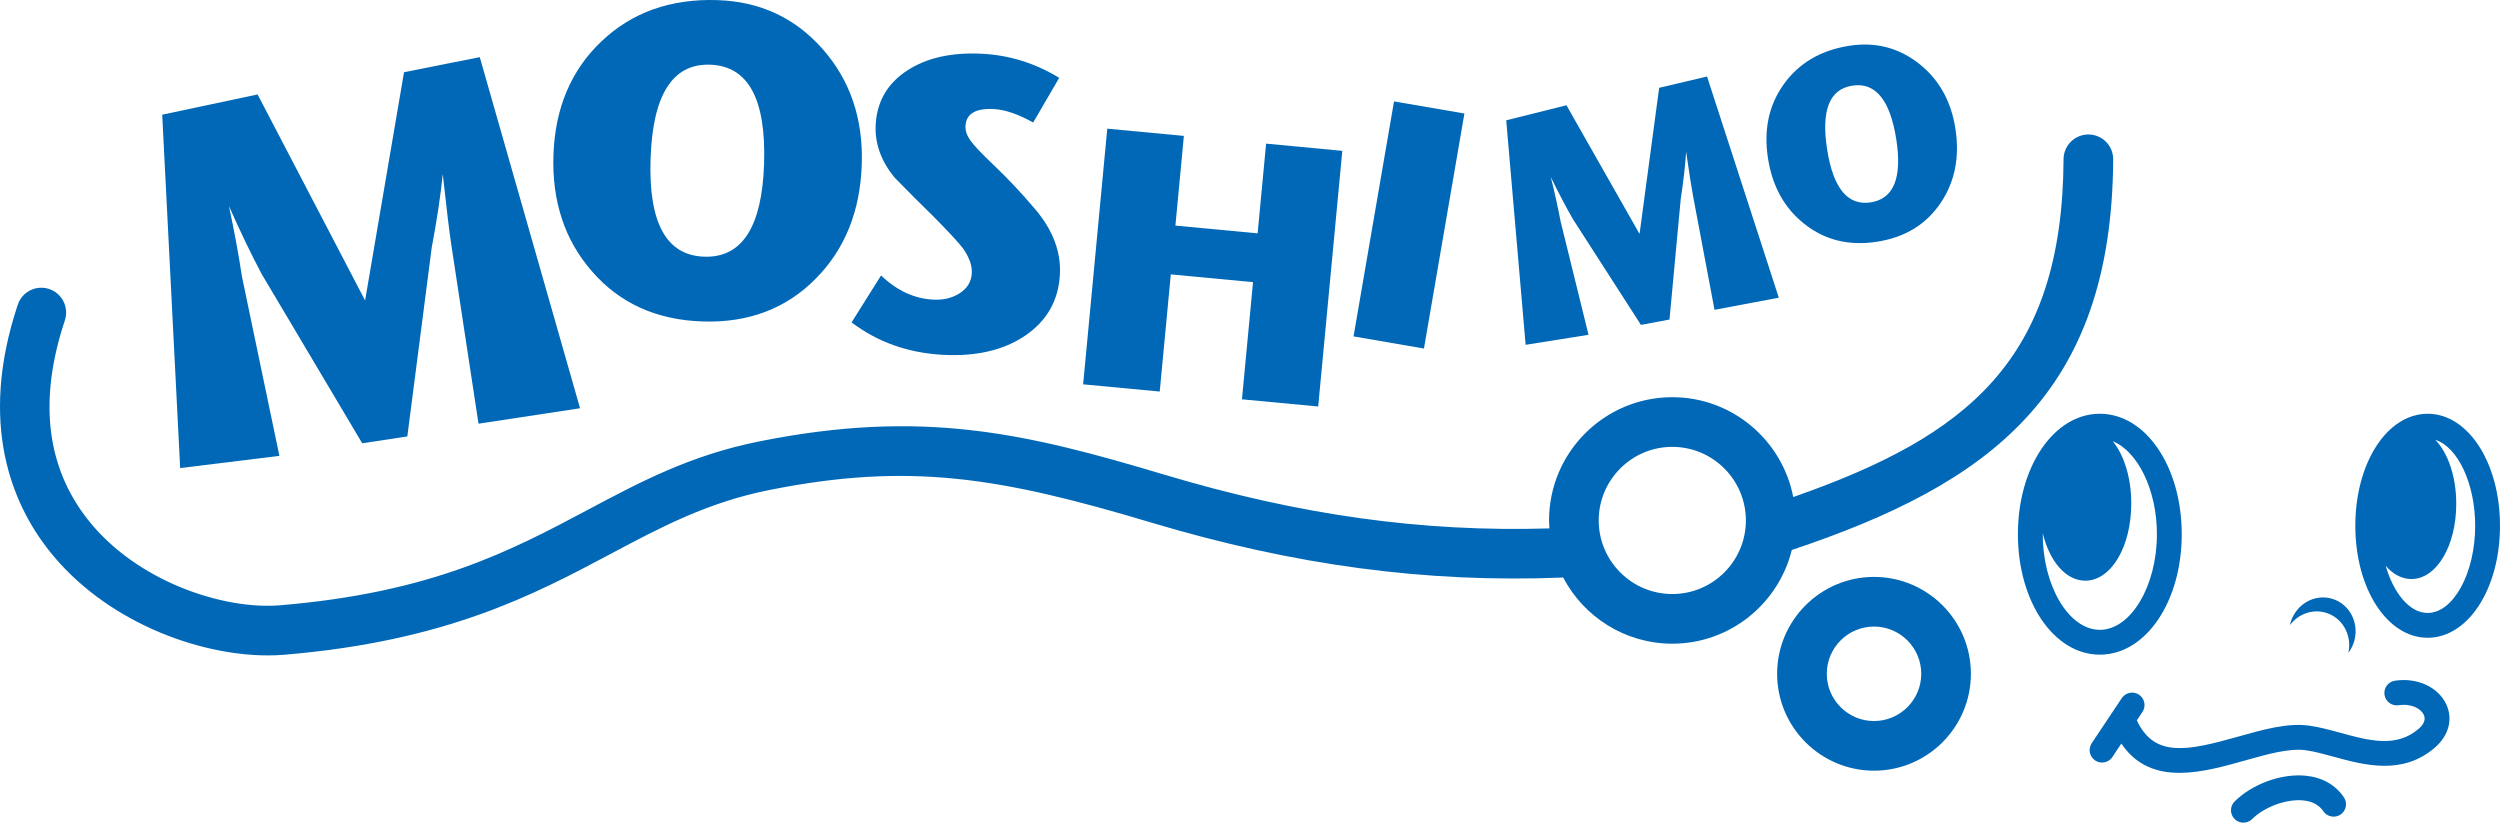 <?xml version="1.0" encoding="utf-8"?>
<!-- Generator: Adobe Illustrator 15.0.2, SVG Export Plug-In . SVG Version: 6.00 Build 0)  -->
<!DOCTYPE svg PUBLIC "-//W3C//DTD SVG 1.1//EN" "http://www.w3.org/Graphics/SVG/1.1/DTD/svg11.dtd">
<svg version="1.1" id="ロゴ" xmlns="http://www.w3.org/2000/svg" xmlns:xlink="http://www.w3.org/1999/xlink" x="0px" y="0px"
	 width="285.469px" height="93.938px" viewBox="0 0 285.469 93.938" enable-background="new 0 0 285.469 93.938"
	 xml:space="preserve">
<rect fill="none" width="285.469" height="93.938"/>
<g>
	<path fill="#0068B7" d="M277.208,47.246c-4.632,0-8.26,5.618-8.26,12.791c0,7.171,3.628,12.788,8.26,12.788
		c4.633,0,8.261-5.617,8.261-12.788C285.469,52.864,281.841,47.246,277.208,47.246z M277.208,69.991
		c-2.05,0-3.875-2.218-4.795-5.387c0.827,0.955,1.835,1.514,2.937,1.514c2.873,0,5.123-3.776,5.123-8.597
		c0-3.115-0.943-5.787-2.384-7.292c2.539,0.8,4.546,4.96,4.546,9.808C282.635,65.432,280.149,69.991,277.208,69.991z"/>
	<path fill="#0068B7" d="M249.127,61.001c0-7.714-4.108-13.756-9.353-13.756s-9.353,6.042-9.353,13.756
		c0,7.712,4.108,13.753,9.353,13.753S249.127,68.713,249.127,61.001z M233.256,61.001c0-0.033,0.003-0.065,0.003-0.098
		c0.78,3.202,2.636,5.404,4.856,5.404c2.944,0,5.25-3.873,5.25-8.818c0-2.949-0.823-5.509-2.11-7.102
		c2.848,1.16,5.038,5.545,5.038,10.613c0,5.919-2.985,10.919-6.519,10.919S233.256,66.92,233.256,61.001z"/>
	<path fill="#0068B7" d="M265.469,69.934c1.969,0.517,3.135,2.558,2.688,4.61c0.311-0.411,0.55-0.891,0.689-1.424
		c0.554-2.109-0.638-4.247-2.658-4.78c-2.024-0.53-4.112,0.748-4.665,2.855c-0.015,0.057-0.015,0.112-0.027,0.168
		C262.412,70.151,263.958,69.537,265.469,69.934z"/>
	<path fill="#0068B7" d="M273.471,77.728c-0.774,0.116-1.308,0.839-1.19,1.612c0.116,0.774,0.841,1.304,1.612,1.19
		c1.455-0.22,2.547,0.386,2.876,1.096c0.294,0.636-0.146,1.208-0.568,1.576c-2.556,2.229-5.675,1.376-8.978,0.471
		c-1.235-0.338-2.401-0.657-3.559-0.816c-2.444-0.333-5.188,0.437-8.09,1.255c-5.823,1.641-9.571,2.426-11.576-1.857l0.643-0.965
		c0.434-0.651,0.258-1.531-0.394-1.966c-0.648-0.433-1.53-0.258-1.966,0.394l-3.434,5.15c-0.434,0.651-0.258,1.531,0.394,1.966
		c0.241,0.161,0.515,0.237,0.785,0.237c0.458,0,0.907-0.221,1.181-0.631l1.024-1.536c1.706,2.536,4.083,3.347,6.647,3.347
		c2.457,0,5.087-0.741,7.464-1.41c2.609-0.735,5.075-1.43,6.936-1.175c0.973,0.134,2.053,0.43,3.196,0.742
		c3.516,0.963,7.889,2.16,11.589-1.069c1.559-1.359,2.048-3.237,1.277-4.902C278.427,78.46,276.014,77.34,273.471,77.728z"/>
	<path fill="#0068B7" d="M263.262,88.576c-2.761-0.269-6.078,0.941-8.093,2.938c-0.556,0.552-0.56,1.448-0.009,2.005
		c0.277,0.279,0.642,0.419,1.007,0.419c0.36,0,0.722-0.137,0.998-0.41c1.411-1.399,3.915-2.316,5.823-2.131
		c1.044,0.101,1.82,0.517,2.31,1.236c0.439,0.647,1.322,0.816,1.969,0.375c0.647-0.439,0.815-1.321,0.375-1.969
		C266.672,89.611,265.156,88.759,263.262,88.576z"/>
	<path fill="#0068B7" d="M213.989,65.876c-6.1,0-11.063,4.963-11.063,11.063c0,6.1,4.963,11.063,11.063,11.063
		c6.101,0,11.063-4.963,11.063-11.063C225.053,70.839,220.09,65.876,213.989,65.876z M213.989,82.333
		c-2.974,0-5.393-2.419-5.393-5.393c0-2.975,2.419-5.394,5.393-5.394c2.975,0,5.394,2.419,5.394,5.394
		C219.383,79.914,216.964,82.333,213.989,82.333z"/>
	<path fill="#0068B7" d="M238.483,15.355c-0.005,0-0.011,0-0.016,0c-1.559,0-2.826,1.259-2.834,2.819
		c-0.128,22.907-10.928,31.623-30.867,38.582c-1.252-6.485-6.965-11.401-13.811-11.401c-7.76,0-14.073,6.312-14.073,14.072
		c0,0.308,0.026,0.608,0.046,0.911c-14.52,0.442-28.552-1.522-43.898-6.114c-15.856-4.745-27.648-7.575-46.372-3.813
		c-7.813,1.57-13.512,4.6-19.545,7.808c-8.741,4.646-17.779,9.451-35.132,10.897c-6.482,0.535-16.392-2.711-21.965-9.801
		c-4.746-6.039-5.625-13.686-2.61-22.729c0.495-1.485-0.308-3.09-1.792-3.585c-1.485-0.494-3.09,0.308-3.585,1.792
		C-2.523,48.451,1.437,57.571,5.56,62.818c6.36,8.093,16.994,12.022,25.015,12.022c0.644,0,1.271-0.025,1.878-0.076
		c18.514-1.542,28.506-6.854,37.322-11.541c5.657-3.007,11-5.848,18.001-7.254c16.029-3.224,26.415-1.467,43.629,3.687
		c16.438,4.918,31.449,6.92,47.091,6.292c2.356,4.483,7.054,7.553,12.46,7.553c6.595,0,12.129-4.566,13.646-10.699
		c22.571-7.553,36.55-17.809,36.699-44.596C241.311,16.64,240.049,15.364,238.483,15.355z M190.956,67.831
		c-4.634,0-8.403-3.77-8.403-8.403c0-4.633,3.77-8.402,8.403-8.402c4.633,0,8.402,3.77,8.402,8.402
		C199.358,64.061,195.589,67.831,190.956,67.831z"/>
</g>
<g id="MOSHIMO">
	<g>
		<defs>
			<path id="SVGID_1_" d="M223.282,14.681c0.502,3.227-0.047,6.04-1.649,8.438c-1.654,2.489-4.085,3.982-7.286,4.482
				c-3.203,0.5-5.971-0.176-8.299-2.025c-2.277-1.789-3.669-4.291-4.166-7.5c-0.509-3.271,0.1-6.102,1.83-8.496
				c1.729-2.395,4.219-3.85,7.462-4.354c2.958-0.459,5.593,0.211,7.905,2.006C221.389,9.033,222.788,11.513,223.282,14.681z
				 M216.533,15.92c-0.704-4.503-2.376-6.554-5.028-6.139c-2.609,0.404-3.564,2.832-2.871,7.272
				c0.689,4.447,2.352,6.463,4.981,6.054S217.216,20.302,216.533,15.92z"/>
		</defs>
		<use xlink:href="#SVGID_1_"  overflow="visible" fill="#0068B7"/>
		<clipPath id="SVGID_2_">
			<use xlink:href="#SVGID_1_"  overflow="visible"/>
		</clipPath>
	</g>
	<g>
		<defs>
			<path id="SVGID_3_" d="M203.117,33.992l-7.34,1.385l-2.438-12.928c-0.18-0.951-0.447-2.656-0.803-5.12
				c-0.105,1.589-0.311,3.385-0.616,5.388l-1.284,13.769l-3.259,0.614l-7.76-12.064c-0.75-1.298-1.6-2.906-2.54-4.83
				c0.443,1.761,0.82,3.46,1.129,5.096l3.184,12.927l-7.182,1.144l-2.217-25.635l6.879-1.718l8.347,14.694l2.239-16.688l5.467-1.291
				L203.117,33.992z"/>
		</defs>
		<use xlink:href="#SVGID_3_"  overflow="visible" fill="#0068B7"/>
		<clipPath id="SVGID_4_">
			<use xlink:href="#SVGID_3_"  overflow="visible"/>
		</clipPath>
	</g>
	<path fill="#0068B7" d="M162.597,39.799l-8.039-1.387l4.622-26.832l8.038,1.382L162.597,39.799z"/>
	<g>
		<defs>
			<path id="SVGID_5_" d="M150.521,46.417l-8.705-0.82l1.263-13.379l-9.388-0.885l-1.264,13.377l-8.746-0.824l2.755-29.192
				l8.746,0.824l-0.965,10.243l9.388,0.886l0.968-10.245l8.701,0.823L150.521,46.417z"/>
		</defs>
		<use xlink:href="#SVGID_5_"  overflow="visible" fill="#0068B7"/>
		<clipPath id="SVGID_6_">
			<use xlink:href="#SVGID_5_"  overflow="visible"/>
		</clipPath>
	</g>
	<g>
		<defs>
			<path id="SVGID_7_" d="M121.027,31.363c-0.166,2.959-1.486,5.276-3.955,6.957c-2.473,1.68-5.629,2.41-9.475,2.192
				c-3.939-0.223-7.392-1.456-10.358-3.698l3.369-5.362c1.787,1.72,3.762,2.64,5.927,2.761c1.176,0.066,2.195-0.176,3.059-0.734
				c0.861-0.557,1.318-1.314,1.375-2.27c0.049-0.889-0.296-1.852-1.035-2.882c-0.508-0.667-1.669-1.915-3.48-3.743
				c-1.122-1.082-2.559-2.521-4.31-4.312c-1.556-1.907-2.271-3.927-2.149-6.06c0.148-2.637,1.348-4.694,3.598-6.162
				c2.252-1.469,5.139-2.104,8.665-1.904c3.081,0.175,5.978,1.09,8.689,2.744l-2.971,5.102c-1.7-0.951-3.188-1.463-4.458-1.536
				c-2.1-0.117-3.188,0.522-3.27,1.923c-0.029,0.539,0.156,1.094,0.555,1.658c0.4,0.565,1.295,1.512,2.689,2.834
				c1.638,1.563,3.219,3.248,4.746,5.056C120.243,26.308,121.173,28.787,121.027,31.363z"/>
		</defs>
		<use xlink:href="#SVGID_7_"  overflow="visible" fill="#0068B7"/>
		<clipPath id="SVGID_8_">
			<use xlink:href="#SVGID_7_"  overflow="visible"/>
		</clipPath>
	</g>
	<g>
		<defs>
			<path id="SVGID_9_" d="M98.403,18.781c-0.177,5.307-1.909,9.633-5.197,12.977c-3.396,3.474-7.726,5.125-12.993,4.949
				c-5.268-0.174-9.48-2.09-12.64-5.748c-3.093-3.554-4.55-7.969-4.377-13.242c0.178-5.374,2.013-9.711,5.502-13.014
				s7.903-4.865,13.239-4.689c4.862,0.161,8.867,2.028,12.01,5.602C97.09,9.188,98.575,13.576,98.403,18.781z M87.248,18.716
				c0.246-7.407-1.81-11.185-6.164-11.328c-4.291-0.145-6.557,3.441-6.797,10.746c-0.242,7.309,1.797,11.034,6.121,11.177
				C84.729,29.455,87.009,25.922,87.248,18.716z"/>
		</defs>
		<use xlink:href="#SVGID_9_"  overflow="visible" fill="#0068B7"/>
		<clipPath id="SVGID_10_">
			<use xlink:href="#SVGID_9_"  overflow="visible"/>
		</clipPath>
	</g>
	<g>
		<defs>
			<path id="SVGID_11_" d="M66.234,46.617l-11.595,1.763l-3.104-20.417c-0.228-1.504-0.554-4.196-0.975-8.08
				c-0.255,2.484-0.677,5.293-1.267,8.419l-2.781,21.533l-5.151,0.782L29.858,31.253c-1.104-2.079-2.347-4.652-3.717-7.721
				c0.598,2.788,1.098,5.475,1.489,8.059l4.273,20.462l-11.33,1.394l-2.051-40.351l10.892-2.312L41.69,34.31l4.445-26.065
				l8.649-1.72L66.234,46.617z"/>
		</defs>
		<use xlink:href="#SVGID_11_"  overflow="visible" fill="#0068B7"/>
		<clipPath id="SVGID_12_">
			<use xlink:href="#SVGID_11_"  overflow="visible"/>
		</clipPath>
	</g>
</g>
</svg>

